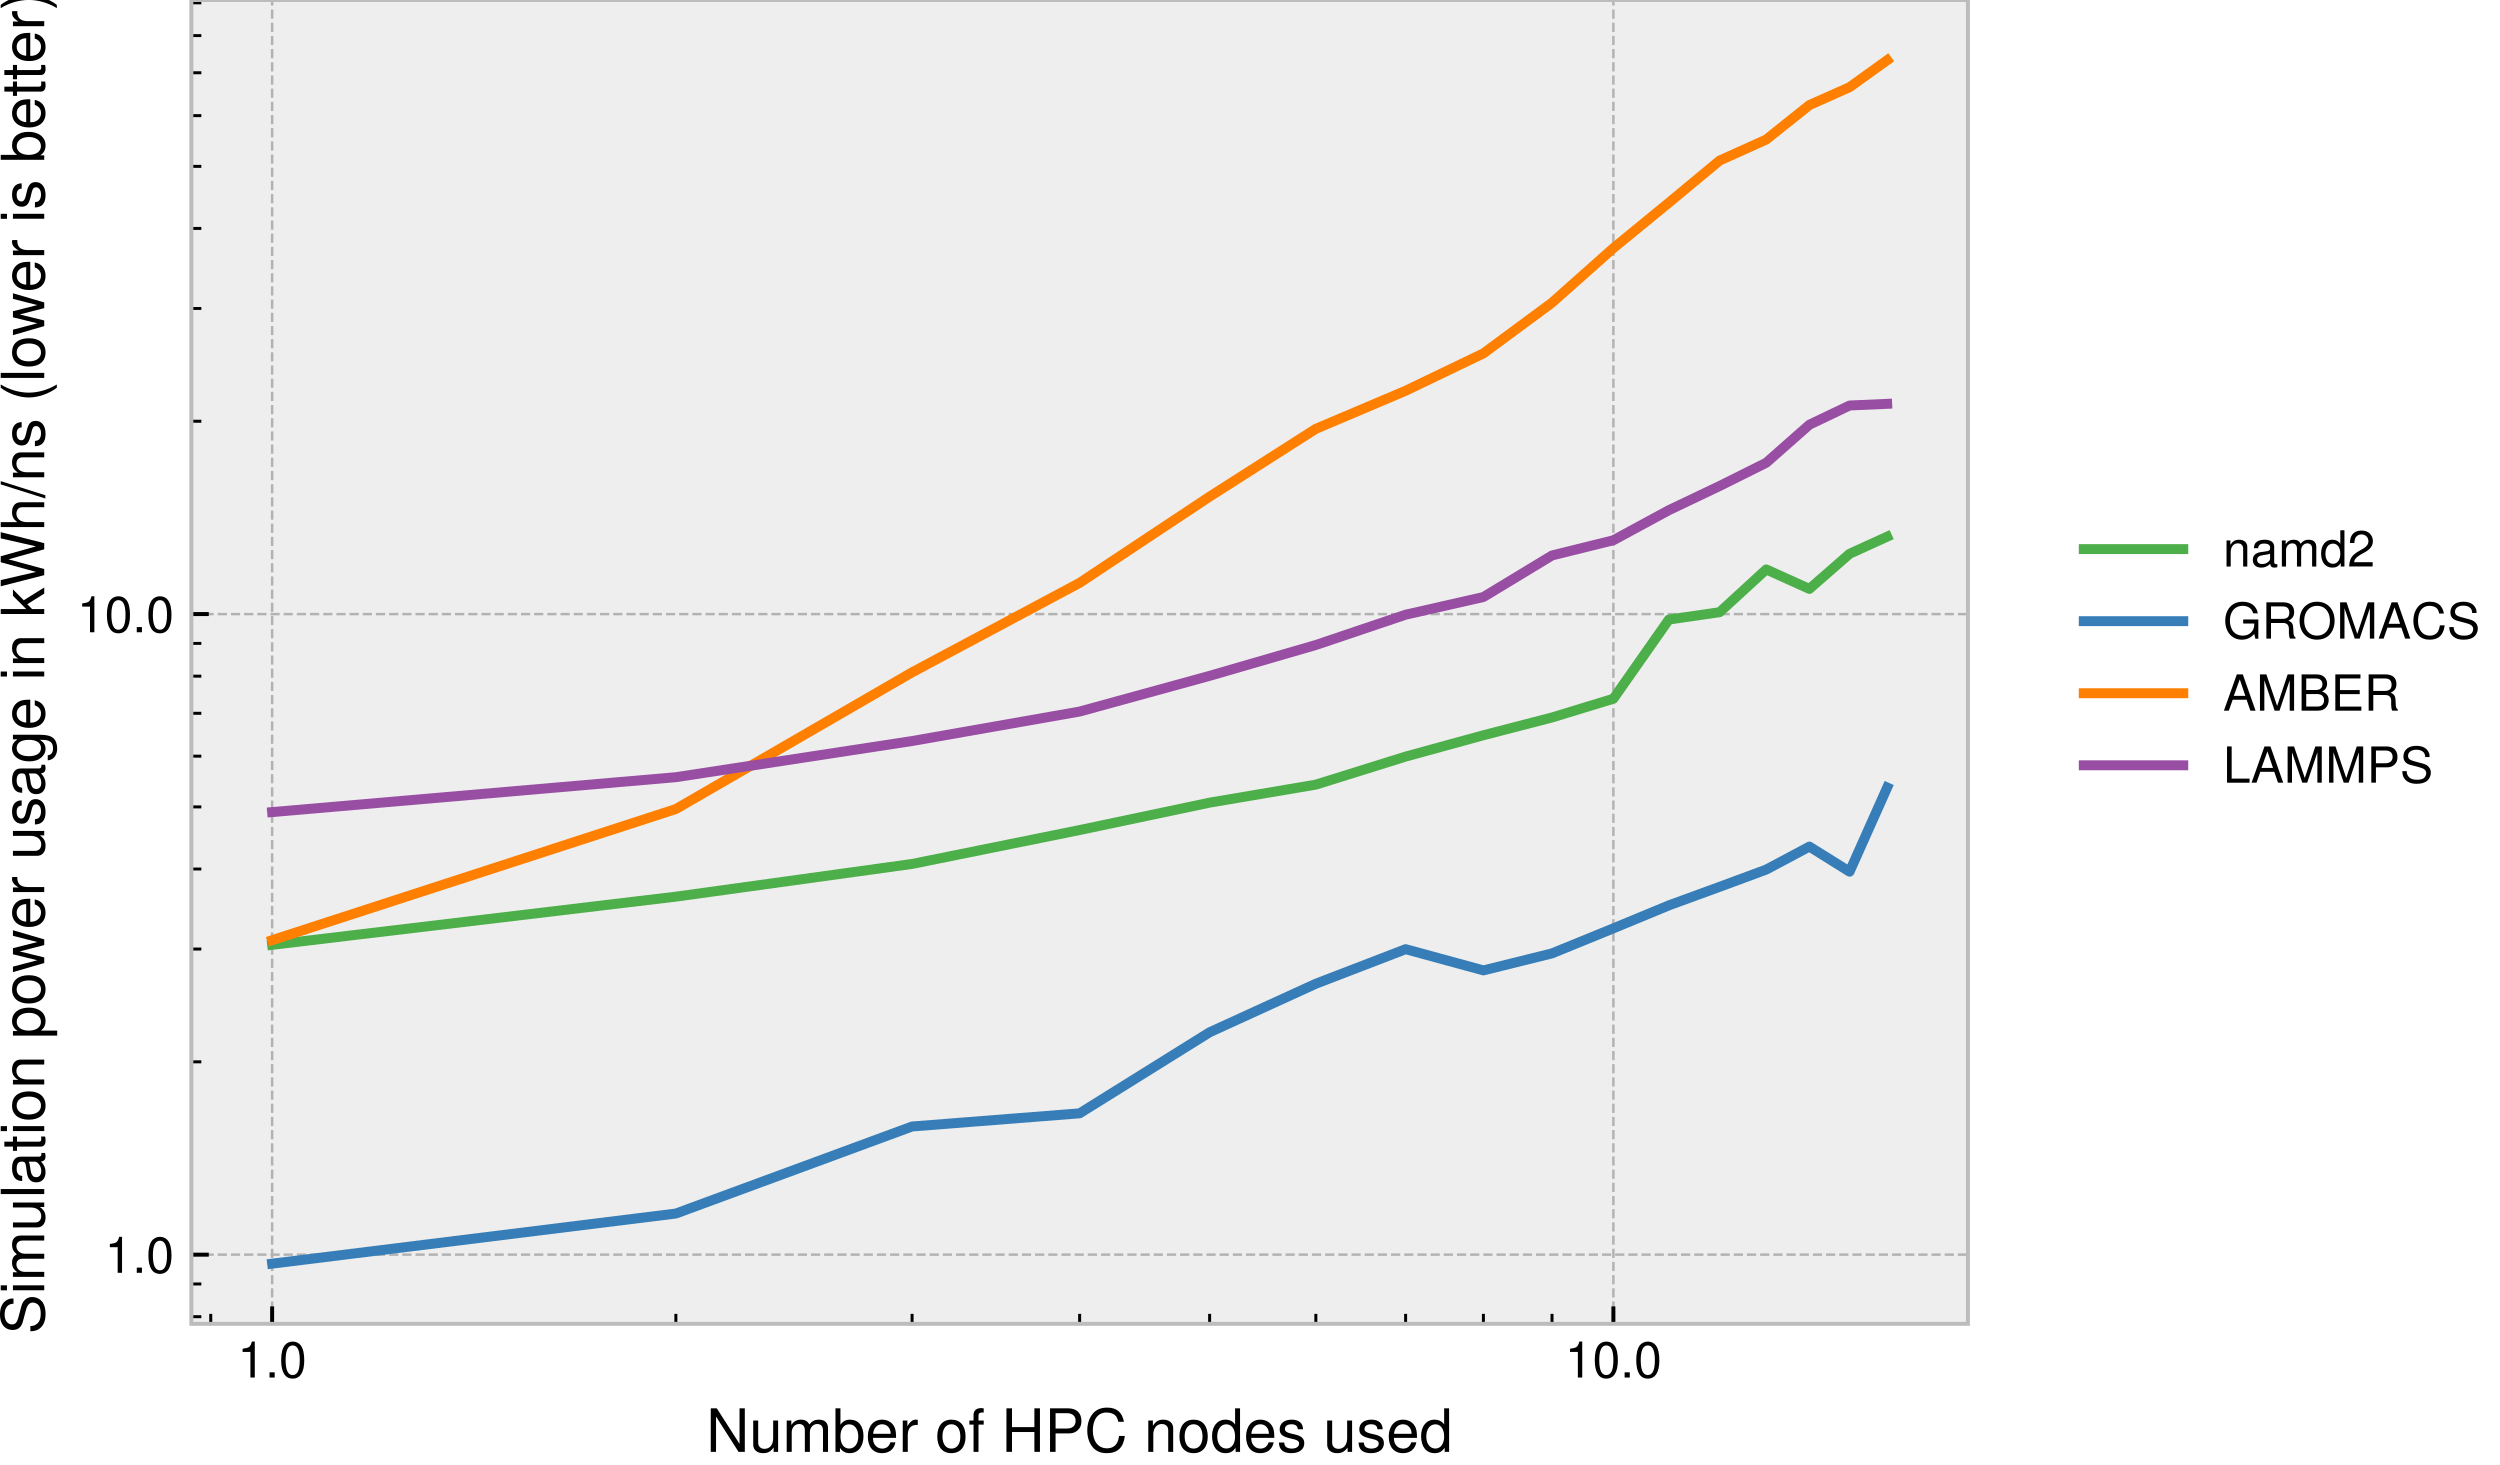 <svg xmlns="http://www.w3.org/2000/svg" xmlns:xlink="http://www.w3.org/1999/xlink" width="502.545" height="294.456"><defs><path id="b" d="M2.59-5.148V0h.879v-7.23H2.89C2.578-6.121 2.379-5.97 1.02-5.79v.642Zm0 0"/><path id="c" d="M1.91-1.04H.871V0h1.04Zm0 0"/><path id="d" d="M2.75-7.23c-.66 0-1.262.3-1.629.789C.661-5.801.43-4.84.43-3.5c0 2.441.8 3.719 2.32 3.719 1.5 0 2.32-1.278 2.32-3.66 0-1.399-.218-2.34-.691-3-.367-.5-.957-.79-1.629-.79m0 .78c.95 0 1.422.97 1.422 2.93C4.172-1.46 3.71-.5 2.73-.5c-.93 0-1.402-1-1.402-2.988 0-1.992.473-2.961 1.422-2.961m0 0"/><path id="T" d="M.7-5.238V0h.84v-2.89c0-1.07.562-1.77 1.42-1.77.661 0 1.08.398 1.08 1.031V0h.831v-3.96c0-.868-.652-1.43-1.66-1.43-.781 0-1.281.3-1.742 1.03v-.878Zm0 0"/><path id="U" d="M5.352-.488c-.09.02-.133.02-.18.02-.293 0-.453-.153-.453-.41v-3.083c0-.93-.68-1.43-1.969-1.43-.77 0-1.379.22-1.738.61-.242.27-.34.57-.364 1.09h.84c.07-.637.453-.93 1.23-.93.762 0 1.173.281 1.173.781v.219c-.012.36-.192.492-.871.582-1.18.148-1.36.187-1.68.32C.73-2.46.422-2 .422-1.32c0 .949.656 1.539 1.719 1.539C2.8.219 3.328 0 3.92-.54c.06.539.317.758.86.758.18 0 .29-.02.57-.09ZM3.89-1.648c0 .277-.082.449-.332.68-.34.308-.75.468-1.239.468-.648 0-1.03-.309-1.03-.84 0-.55.358-.832 1.26-.96.891-.122 1.06-.16 1.34-.29Zm0 0"/><path id="V" d="M.7-5.238V0h.84v-3.29c0-.76.55-1.37 1.23-1.37.62 0 .968.379.968 1.05V0h.84v-3.29c0-.76.55-1.37 1.23-1.37.614 0 .973.39.973 1.05V0h.84v-3.93c0-.941-.543-1.46-1.52-1.46-.703 0-1.12.21-1.613.8-.308-.558-.726-.8-1.41-.8-.7 0-1.168.261-1.61.89v-.738Zm0 0"/><path id="W" d="M4.95-7.29H4.12v2.712c-.351-.531-.91-.813-1.61-.813-1.363 0-2.25 1.09-2.25 2.762C.262-.859 1.122.22 2.54.22c.723 0 1.223-.258 1.672-.91V0h.738ZM2.647-4.61c.903 0 1.473.79 1.473 2.051 0 1.207-.582 2.008-1.46 2.008-.923 0-1.532-.808-1.532-2.027 0-1.223.61-2.031 1.52-2.031m0 0"/><path id="X" d="M5.059-.871h-3.73c.093-.598.41-.98 1.28-1.508l1-.562c.993-.547 1.5-1.29 1.5-2.18 0-.598-.238-1.16-.66-1.55-.418-.38-.937-.56-1.61-.56-.898 0-1.57.32-1.96.942-.25.379-.36.828-.379 1.559h.879c.031-.489.09-.782.21-1.02.231-.441.692-.71 1.22-.71.8 0 1.402.581 1.402 1.358 0 .582-.332 1.082-.961 1.442l-.922.539C.852-2.27.422-1.59.34-.011h4.719Zm0 0"/><path id="Y" d="M7.09-3.852H4.05v.82h2.22v.204c0 1.297-.961 2.238-2.29 2.238-.742 0-1.41-.27-1.84-.738-.48-.524-.769-1.39-.769-2.293 0-1.79 1.02-2.969 2.559-2.969 1.11 0 1.91.57 2.11 1.512h.948C6.73-6.558 5.61-7.41 3.941-7.41c-.89 0-1.613.23-2.18.7-.85.698-1.32 1.831-1.32 3.14C.441-1.328 1.81.219 3.781.219c.989 0 1.77-.36 2.489-1.149l.23.961h.59Zm0 0"/><path id="Z" d="M1.86-3.14h2.402c.828 0 1.199.402 1.199 1.3l-.012.649c0 .453.082.89.211 1.191h1.13v-.23C6.44-.47 6.37-.73 6.351-1.7c-.012-1.198-.204-1.562-.993-1.902.82-.41 1.153-.898 1.153-1.738 0-1.262-.782-1.95-2.223-1.95H.93V0h.93Zm0-.82V-6.47h2.25c.519 0 .82.078 1.05.278.25.21.38.543.38.972 0 .867-.438 1.258-1.43 1.258Zm0 0"/><path id="aa" d="M3.89-7.41C1.8-7.41.38-5.871.38-3.59.379-1.3 1.789.22 3.899.22c.89 0 1.671-.258 2.261-.758.79-.672 1.262-1.8 1.262-2.992 0-2.348-1.39-3.88-3.531-3.88m0 .82c1.579 0 2.598 1.192 2.598 3.04 0 1.76-1.047 2.96-2.59 2.96-1.558 0-2.59-1.2-2.59-3s1.032-3 2.583-3m0 0"/><path id="ab" d="m4.68 0 2.05-6.11V0h.88v-7.29H6.32L4.2-.94 2.04-7.29H.75V0h.879v-6.11L3.699 0Zm0 0"/><path id="ac" d="M4.738-2.191 5.488 0h1.043L3.97-7.29h-1.2L.173 0h.988l.77-2.191ZM4.48-2.97H2.16l1.2-3.32Zm0 0"/><path id="ad" d="M6.621-5.031c-.293-1.598-1.21-2.38-2.812-2.38-.98 0-1.77.31-2.309.911C.84-5.781.48-4.738.48-3.559c0 1.2.372 2.23 1.051 2.938.57.582 1.29.84 2.239.84 1.78 0 2.78-.95 3-2.88h-.961c-.079.5-.18.84-.329 1.13-.3.601-.921.941-1.699.941-1.453 0-2.37-1.16-2.37-2.98 0-1.871.87-3.02 2.288-3.02.59 0 1.14.168 1.442.461.27.25.418.55.53 1.098Zm0 0"/><path id="ae" d="M5.96-5.148c0-.5-.03-.641-.19-.98-.399-.84-1.25-1.282-2.48-1.282C1.69-7.41.7-6.59.7-5.27c0 .891.472 1.45 1.429 1.7l1.812.48c.93.238 1.34.61 1.34 1.18 0 .39-.21.789-.52 1.012-.292.207-.75.308-1.34.308-.8 0-1.331-.191-1.683-.61-.27-.32-.386-.671-.379-1.12H.48c.008.672.141 1.11.43 1.511C1.41-.12 2.25.22 3.36.22c.87 0 1.581-.2 2.05-.547.488-.39.8-1.043.8-1.672 0-.898-.562-1.559-1.55-1.828L2.828-4.32c-.879-.239-1.2-.52-1.2-1.078 0-.743.653-1.23 1.634-1.23 1.16 0 1.808.519 1.816 1.48Zm0 0"/><path id="af" d="M.79 0h3.288c.692 0 1.203-.191 1.594-.61.36-.378.558-.902.558-1.468 0-.883-.402-1.41-1.332-1.774q1.01-.463 1.012-1.59c0-.538-.2-1-.582-1.34-.387-.347-.879-.507-1.578-.507H.79Zm.929-4.148v-2.32h1.8c.52 0 .81.07 1.06.257.26.2.401.5.401.902 0 .399-.14.7-.402.899-.25.191-.539.262-1.058.262Zm0 3.328v-2.508h2.27c.82 0 1.312.469 1.312 1.258 0 .78-.492 1.25-1.313 1.25Zm0 0"/><path id="ag" d="M1.828-3.32h3.973v-.82H1.828V-6.47H5.95v-.82H.9V0h5.23v-.82h-4.3Zm0 0"/><path id="ah" d="M1.73-7.29H.8V0h4.528v-.82H1.73Zm0 0"/><path id="ai" d="M1.84-3.09h2.289c.57 0 1.02-.172 1.41-.52.441-.402.633-.87.633-1.538 0-1.372-.813-2.141-2.25-2.141H.91V0h.93Zm0-.82V-6.47H3.78c.89 0 1.418.48 1.418 1.278 0 .8-.527 1.28-1.418 1.28Zm0 0"/><path id="f" d="M7.754-8.746H6.695v7.148l-4.57-7.148H.91V0H1.97v-7.094L6.492 0h1.262Zm0 0"/><path id="g" d="M5.785 0v-6.29H4.79v3.567c0 1.282-.672 2.121-1.719 2.121-.789 0-1.293-.476-1.293-1.234v-4.453H.781v4.848C.781-.395 1.56.266 2.785.266c.922 0 1.512-.313 2.098-1.141V0Zm0 0"/><path id="h" d="M.84-6.29V0h1.008v-3.95c0-.91.66-1.644 1.476-1.644.742 0 1.164.457 1.164 1.262V0h1.008v-3.95c0-.91.66-1.644 1.477-1.644.73 0 1.164.469 1.164 1.262V0h1.008v-4.715c0-1.129-.649-1.754-1.825-1.754-.84 0-1.343.254-1.933.961-.371-.672-.875-.96-1.692-.96-.84 0-1.402.312-1.93 1.07v-.891Zm0 0"/><path id="i" d="M.648-8.746V0h.899v-.805c.48.735 1.117 1.07 1.992 1.07 1.656 0 2.738-1.343 2.738-3.433 0-2.039-1.02-3.3-2.687-3.3-.867 0-1.477.323-1.945 1.03v-3.308Zm2.747 3.215c1.117 0 1.835.972 1.835 2.472 0 1.426-.742 2.399-1.835 2.399-1.067 0-1.75-.961-1.75-2.438 0-1.472.683-2.433 1.75-2.433m0 0"/><path id="j" d="M6.156-2.809c0-.96-.07-1.535-.254-2.003C5.496-5.844 4.535-6.47 3.36-6.47 1.61-6.469.48-5.137.48-3.059.48-.984 1.56.266 3.336.266c1.441 0 2.437-.805 2.687-2.172H5.016c-.278.828-.84 1.258-1.645 1.258-.637 0-1.176-.29-1.512-.817-.238-.36-.324-.719-.336-1.344Zm-4.61-.816c.087-1.164.794-1.918 1.802-1.918 1.02 0 1.726.79 1.726 1.918Zm0 0"/><path id="k" d="M.828-6.29V0h1.008v-3.266c.012-1.511.637-2.183 2.016-2.144v-1.024a2.6 2.6 0 0 0-.383-.035c-.649 0-1.14.383-1.715 1.32v-1.14Zm0 0"/><path id="m" d="M3.266-6.469C1.488-6.469.434-5.207.434-3.098.434-.973 1.488.266 3.277.266c1.774 0 2.844-1.25 2.844-3.313 0-2.183-1.031-3.422-2.855-3.422m.011.926c1.125 0 1.797.922 1.797 2.484 0 1.489-.695 2.41-1.797 2.41-1.117 0-1.8-.921-1.8-2.449 0-1.523.683-2.445 1.8-2.445m0 0"/><path id="n" d="M3.098-6.29H2.05v-.983c0-.418.23-.633.695-.633.086 0 .121 0 .352.011v-.828a2.3 2.3 0 0 0-.567-.062c-.922 0-1.476.527-1.476 1.43v1.066h-.84v.816h.84V0h.996v-5.473h1.047Zm0 0"/><path id="o" d="M6.613-3.984V0h1.114v-8.746H6.613v3.777h-4.5v-3.777H.996V0h1.117v-3.984Zm0 0"/><path id="p" d="M2.207-3.707h2.75c.684 0 1.223-.203 1.691-.625.528-.48.754-1.043.754-1.848 0-1.644-.968-2.566-2.699-2.566h-3.61V0h1.114Zm0-.984v-3.075h2.328c1.07 0 1.703.579 1.703 1.54 0 .956-.633 1.535-1.703 1.535Zm0 0"/><path id="q" d="M7.945-6.035C7.598-7.957 6.492-8.891 4.57-8.891c-1.175 0-2.12.371-2.77 1.09C1.009-6.937.575-5.687.575-4.273c0 1.441.446 2.675 1.262 3.53C2.52-.046 3.383.267 4.523.267 6.66.266 7.86-.875 8.125-3.191H6.973c-.098.597-.215 1.007-.399 1.355-.36.719-1.101 1.129-2.039 1.129-1.738 0-2.844-1.395-2.844-3.578 0-2.242 1.043-3.621 2.75-3.621.707 0 1.368.203 1.727.55.324.301.504.66.637 1.32Zm0 0"/><path id="r" d="M.84-6.29V0h1.008v-3.469c0-1.285.672-2.125 1.703-2.125.793 0 1.297.48 1.297 1.239V0h.996v-4.754c0-1.043-.782-1.715-1.992-1.715-.938 0-1.536.36-2.086 1.239v-1.06Zm0 0"/><path id="s" d="M5.941-8.746h-.996v3.25c-.422-.637-1.093-.973-1.933-.973-1.633 0-2.7 1.309-2.7 3.313C.313-1.031 1.345.266 3.048.266c.863 0 1.465-.313 2.004-1.094V0h.89ZM3.18-5.531c1.082 0 1.765.945 1.765 2.46 0 1.45-.699 2.41-1.754 2.41-1.101 0-1.836-.972-1.836-2.437 0-1.46.735-2.433 1.825-2.433m0 0"/><path id="t" d="M5.258-4.535C5.242-5.773 4.43-6.47 2.977-6.47c-1.465 0-2.414.758-2.414 1.922 0 .984.503 1.45 1.992 1.813l.937.226c.696.168.973.418.973.863 0 .602-.59.997-1.465.997-.54 0-.996-.157-1.246-.418-.156-.18-.23-.364-.29-.805H.407C.457-.421 1.273.266 2.914.266c1.586 0 2.594-.77 2.594-1.98 0-.938-.528-1.454-1.778-1.755l-.957-.226c-.816-.192-1.164-.457-1.164-.903 0-.586.516-.945 1.332-.945.801 0 1.235.348 1.258 1.008Zm0 0"/><path id="w" d="M-6.18-7.152c-.601 0-.77.035-1.175.226-1.008.48-1.536 1.5-1.536 2.977 0 1.922.985 3.11 2.567 3.11 1.066 0 1.738-.563 2.039-1.716l.578-2.172c.285-1.117.73-1.609 1.414-1.609.469 0 .95.25 1.215.625.25.348.371.899.371 1.606 0 .96-.23 1.597-.734 2.015-.383.324-.801.469-1.344.457v1.059c.805-.016 1.332-.168 1.812-.52C-.145-1.69.266-2.699.266-4.03c0-1.043-.243-1.899-.66-2.461a2.65 2.65 0 0 0-2.004-.961c-1.082 0-1.875.672-2.2 1.86l-.586 2.198c-.289 1.055-.625 1.438-1.296 1.438-.887 0-1.477-.777-1.477-1.953 0-1.395.625-2.176 1.777-2.188Zm0 0"/><path id="x" d="M-6.29-1.8v.995H0V-1.8Zm-2.456 0v1.007h1.258v-1.008Zm0 0"/><path id="y" d="M-6.29-.84H0v-1.008h-3.95c-.91 0-1.644-.66-1.644-1.476 0-.742.457-1.164 1.262-1.164H0v-1.008h-3.95c-.91 0-1.644-.66-1.644-1.477 0-.73.469-1.164 1.262-1.164H0v-1.008h-4.715c-1.129 0-1.754.649-1.754 1.825 0 .84.254 1.343.961 1.933-.672.371-.96.875-.96 1.692 0 .84.312 1.402 1.07 1.93h-.891Zm0 0"/><path id="z" d="M0-5.785h-6.29v.996h3.567c1.282 0 2.121.672 2.121 1.719 0 .789-.476 1.293-1.234 1.293h-4.453v.996h4.848C-.395-.781.266-1.56.266-2.785c0-.922-.313-1.512-1.141-2.098H0Zm0 0"/><path id="A" d="M-8.746-1.824v1.008H0v-1.008Zm0 0"/><path id="B" d="M-.59-6.422c.027.11.027.156.027.219 0 .348-.18.539-.492.539h-3.699c-1.113 0-1.715.816-1.715 2.363 0 .926.266 1.656.735 2.09.324.285.683.406 1.304.43V-1.79c-.765-.082-1.113-.54-1.113-1.477 0-.91.336-1.402.934-1.402h.265c.434.012.586.227.696 1.043.18 1.418.226 1.633.382 2.016.313.734.868 1.105 1.68 1.105 1.14 0 1.852-.793 1.852-2.062 0-.793-.266-1.43-.914-2.137C0-4.777.266-5.09.266-5.734c0-.22-.028-.352-.11-.688Zm-1.39 1.754c.335 0 .539.098.816.395.371.41.562.902.562 1.488 0 .781-.37 1.238-1.007 1.238-.66 0-.996-.433-1.153-1.512-.14-1.07-.191-1.273-.347-1.609Zm0 0"/><path id="C" d="M-6.29-3.047v1.031h-1.726v.996h1.727v.852h.816v-.852h4.754c.649 0 .985-.433.985-1.21a4.4 4.4 0 0 0-.086-.817h-.828c.035.145.046.274.046.48 0 .43-.117.551-.562.551h-4.309v-1.03Zm0 0"/><path id="D" d="M-6.469-3.266c0 1.778 1.262 2.832 3.371 2.832C-.973-.434.266-1.488.266-3.277c0-1.774-1.25-2.844-3.313-2.844-2.183 0-3.422 1.031-3.422 2.855m.926-.011c0-1.125.922-1.797 2.484-1.797 1.489 0 2.41.695 2.41 1.797 0 1.117-.921 1.8-2.449 1.8-1.523 0-2.445-.683-2.445-1.8m0 0"/><path id="E" d="M-6.29-.84H0v-1.008h-3.469c-1.285 0-2.125-.672-2.125-1.703 0-.793.48-1.297 1.239-1.297H0v-.996h-4.754c-1.043 0-1.715.782-1.715 1.992 0 .938.36 1.536 1.239 2.086h-1.06Zm0 0"/><path id="G" d="M2.605-.648v-1.008H-.66c.648-.528.926-1.117.926-1.934 0-1.629-1.297-2.687-3.301-2.687-2.113 0-3.434 1.035-3.434 2.703 0 .851.383 1.535 1.13 2.004h-.95v.922ZM-5.53-3.406c0-1.106.972-1.824 2.472-1.824 1.426 0 2.399.73 2.399 1.824 0 1.066-.961 1.75-2.438 1.75-1.472 0-2.433-.684-2.433-1.75m0 0"/><path id="H" d="m0-6.648-6.29-1.848v1.129l4.9 1.246-4.9 1.238v1.223l4.9 1.2-4.9 1.284V-.07L0-1.895v-1.128l-4.934-1.211L0-5.508Zm0 0"/><path id="I" d="M-2.809-6.156c-.96 0-1.535.07-2.003.254-1.032.406-1.657 1.367-1.657 2.543 0 1.75 1.332 2.879 3.41 2.879C-.984-.48.266-1.56.266-3.336c0-1.441-.805-2.437-2.172-2.687v1.007c.828.278 1.258.84 1.258 1.645 0 .637-.29 1.176-.817 1.512-.36.238-.719.324-1.344.336Zm-.816 4.61c-1.164-.087-1.918-.794-1.918-1.802 0-1.02.79-1.726 1.918-1.726Zm0 0"/><path id="J" d="M-6.29-.828H0v-1.008h-3.266c-1.511-.012-2.183-.637-2.144-2.016h-1.024a2.6 2.6 0 0 0-.035.383c0 .649.383 1.14 1.32 1.715h-1.14Zm0 0"/><path id="K" d="M-4.535-5.258c-1.238.016-1.934.828-1.934 2.281 0 1.465.758 2.415 1.922 2.415.984 0 1.45-.504 1.813-1.993l.226-.937c.168-.695.418-.973.863-.973.602 0 .997.59.997 1.465 0 .54-.157.996-.418 1.246-.18.156-.364.23-.805.29v1.058C-.421-.457.266-1.273.266-2.914c0-1.586-.77-2.594-1.98-2.594-.938 0-1.454.528-1.755 1.778l-.226.957c-.192.816-.457 1.164-.903 1.164-.586 0-.945-.516-.945-1.332 0-.801.348-1.235 1.008-1.258Zm0 0"/><path id="L" d="M-6.29-4.848h.915C-6.133-4.344-6.469-3.793-6.469-3c0 1.523 1.418 2.578 3.434 2.578 1.055 0 1.824-.25 2.46-.789.552-.469.84-1.07.84-1.719 0-.754-.324-1.293-1.117-1.824h.325c1.668 0 2.293.469 2.293 1.719 0 .851-.336 1.297-1.059 1.39v1.02c1.164-.094 1.898-1.02 1.898-2.387 0-.925-.3-1.691-.804-2.101-.59-.48-1.367-.66-2.832-.66H-6.29Zm.747 1.75c0-1.054.887-1.656 2.484-1.656 1.524 0 2.41.613 2.41 1.656 0 1.035-.898 1.633-2.449 1.633-1.535 0-2.445-.597-2.445-1.633m0 0"/><path id="M" d="M-8.746-1.691v.996H0v-.996h-2.45l-.956-.973L0-4.79v-1.234l-4.117 2.566-2.172-2.184v1.286l2.664 2.664Zm0 0"/><path id="N" d="m0-8.93-8.746-2.218v1.25l7.101 1.605-7.101 1.992v1.2l7.101 1.945-7.101 1.644v1.246L0-2.508V-3.73l-7.187-1.957L0-7.703Zm0 0"/><path id="O" d="M-8.746-.84H0v-.996h-3.469c-1.285 0-2.125-.672-2.125-1.703 0-.336.098-.648.278-.89.214-.286.515-.407.96-.407H0v-.996h-4.754c-1.055 0-1.715.758-1.715 1.98 0 .887.278 1.426 1.043 2.016h-3.32Zm0 0"/><path id="P" d="M-8.746-2.746.227.086v-.648l-8.973-2.844Zm0 0"/><path id="Q" d="M-8.746-2.832c1.57 1.2 3.754 1.957 5.637 1.957 1.898 0 4.07-.758 5.64-1.957v-.66C.816-2.437-1.187-1.848-3.109-1.848c-1.907 0-3.934-.59-5.637-1.644Zm0 0"/><path id="R" d="M-8.746-.648H0v-.899h-.805c.735-.48 1.07-1.117 1.07-1.992 0-1.656-1.343-2.738-3.433-2.738-2.039 0-3.3 1.02-3.3 2.687 0 .867.323 1.477 1.03 1.945h-3.308Zm3.215-2.747c0-1.117.972-1.835 2.472-1.835 1.426 0 2.399.742 2.399 1.835 0 1.067-.961 1.75-2.438 1.75-1.472 0-2.433-.683-2.433-1.75m0 0"/><path id="S" d="M2.531-1.117C.961-2.317-1.21-3.07-3.098-3.07c-1.894 0-4.078.754-5.648 1.953v.66c1.715-1.055 3.73-1.645 5.648-1.645 1.91 0 3.926.59 5.63 1.645Zm0 0"/><clipPath id="a"><path d="M54 0h1v266.113h-1Zm0 0"/></clipPath><clipPath id="e"><path d="M324 0h1v266.113h-1Zm0 0"/></clipPath><clipPath id="u"><path d="M38.469 251h357.12v2H38.47Zm0 0"/></clipPath><clipPath id="v"><path d="M38.469 123h357.12v1H38.47Zm0 0"/></clipPath></defs><path fill="#FFF" d="M0 294.457h502.547V0H0Zm0 0"/><path fill="#EEE" d="M38.469 266.113h357.12V0H38.47Zm0 0"/><g clip-path="url(#a)"><path fill="none" stroke="#B2B2B2" stroke-dasharray="1.85 0.8" stroke-linejoin="round" stroke-miterlimit="10" stroke-width=".5" d="M54.703 266.113V0"/></g><path fill="none" stroke="#000" stroke-linejoin="round" stroke-miterlimit="10" stroke-width=".8" d="M54.703 266.113v-3.5"/><use xlink:href="#b" x="47.748" y="276.909"/><use xlink:href="#c" x="53.308" y="276.909"/><use xlink:href="#d" x="56.088" y="276.909"/><g clip-path="url(#e)"><path fill="none" stroke="#B2B2B2" stroke-dasharray="1.85 0.8" stroke-linejoin="round" stroke-miterlimit="10" stroke-width=".5" d="M324.32 266.113V0"/></g><path fill="none" stroke="#000" stroke-linejoin="round" stroke-miterlimit="10" stroke-width=".8" d="M324.32 266.113v-3.5"/><use xlink:href="#b" x="314.587" y="276.909"/><use xlink:href="#d" x="320.147" y="276.909"/><use xlink:href="#c" x="325.707" y="276.909"/><use xlink:href="#d" x="328.487" y="276.909"/><path fill="none" stroke="#000" stroke-linejoin="round" stroke-miterlimit="10" stroke-width=".6" d="M42.363 266.113v-2M135.863 266.113v-2M183.344 266.113v-2M217.027 266.113v-2M243.156 266.113v-2M264.508 266.113v-2M282.555 266.113v-2M298.191 266.113v-2M311.984 266.113v-2"/><use xlink:href="#f" x="141.966" y="291.846"/><use xlink:href="#g" x="150.63" y="291.846"/><use xlink:href="#h" x="157.302" y="291.846"/><use xlink:href="#i" x="167.298" y="291.846"/><use xlink:href="#j" x="173.97" y="291.846"/><use xlink:href="#k" x="180.642" y="291.846"/><use xlink:href="#l" x="184.638" y="291.846"/><use xlink:href="#m" x="187.974" y="291.846"/><use xlink:href="#n" x="194.646" y="291.846"/><use xlink:href="#l" x="197.982" y="291.846"/><use xlink:href="#o" x="201.318" y="291.846"/><use xlink:href="#p" x="209.982" y="291.846"/><use xlink:href="#q" x="217.986" y="291.846"/><use xlink:href="#l" x="226.65" y="291.846"/><use xlink:href="#r" x="229.986" y="291.846"/><use xlink:href="#m" x="236.658" y="291.846"/><use xlink:href="#s" x="243.33" y="291.846"/><use xlink:href="#j" x="250.002" y="291.846"/><use xlink:href="#t" x="256.674" y="291.846"/><use xlink:href="#l" x="262.674" y="291.846"/><use xlink:href="#g" x="266.01" y="291.846"/><use xlink:href="#t" x="272.682" y="291.846"/><use xlink:href="#j" x="278.682" y="291.846"/><use xlink:href="#s" x="285.354" y="291.846"/><g clip-path="url(#u)"><path fill="none" stroke="#B2B2B2" stroke-dasharray="1.85 0.8" stroke-linejoin="round" stroke-miterlimit="10" stroke-width=".5" d="M38.469 252.207h357.12"/></g><path fill="none" stroke="#000" stroke-linejoin="round" stroke-miterlimit="10" stroke-width=".8" d="M38.469 252.207h3.5"/><use xlink:href="#b" x="21.063" y="255.854"/><use xlink:href="#c" x="26.622" y="255.854"/><use xlink:href="#d" x="29.402" y="255.854"/><g clip-path="url(#v)"><path fill="none" stroke="#B2B2B2" stroke-dasharray="1.85 0.8" stroke-linejoin="round" stroke-miterlimit="10" stroke-width=".5" d="M38.469 123.441h357.12"/></g><path fill="none" stroke="#000" stroke-linejoin="round" stroke-miterlimit="10" stroke-width=".8" d="M38.469 123.441h3.5"/><use xlink:href="#b" x="15.5" y="127.091"/><use xlink:href="#d" x="21.06" y="127.091"/><use xlink:href="#c" x="26.62" y="127.091"/><use xlink:href="#d" x="29.4" y="127.091"/><path fill="none" stroke="#000" stroke-linejoin="round" stroke-miterlimit="10" stroke-width=".6" d="M38.469 264.684h2M38.469 258.098h2M38.469 213.445h2M38.469 190.77h2M38.469 174.684h2M38.469 162.203h2M38.469 152.008h2M38.469 143.387h2M38.469 135.922h2M38.469 129.336h2M38.469 84.68h2M38.469 62.008h2M38.469 45.918h2M38.469 33.441h2M38.469 23.246h2M38.469 14.625h2M38.469 7.156h2M38.469.57h2"/><use xlink:href="#w" x="8.891" y="268.181"/><use xlink:href="#x" x="8.891" y="260.177"/><use xlink:href="#y" x="8.891" y="257.513"/><use xlink:href="#z" x="8.891" y="247.517"/><use xlink:href="#A" x="8.891" y="240.845"/><use xlink:href="#B" x="8.891" y="238.181"/><use xlink:href="#C" x="8.891" y="231.509"/><use xlink:href="#x" x="8.891" y="228.173"/><use xlink:href="#D" x="8.891" y="225.509"/><use xlink:href="#E" x="8.891" y="218.837"/><use xlink:href="#F" x="8.891" y="212.165"/><use xlink:href="#G" x="8.891" y="208.829"/><use xlink:href="#D" x="8.891" y="202.157"/><use xlink:href="#H" x="8.891" y="195.485"/><use xlink:href="#I" x="8.891" y="186.821"/><use xlink:href="#J" x="8.891" y="180.149"/><use xlink:href="#F" x="8.891" y="176.153"/><use xlink:href="#z" x="8.891" y="172.817"/><use xlink:href="#K" x="8.891" y="166.145"/><use xlink:href="#B" x="8.891" y="160.145"/><use xlink:href="#L" x="8.891" y="153.473"/><use xlink:href="#I" x="8.891" y="146.801"/><use xlink:href="#F" x="8.891" y="140.129"/><use xlink:href="#x" x="8.891" y="136.793"/><use xlink:href="#E" x="8.891" y="134.129"/><use xlink:href="#F" x="8.891" y="127.457"/><use xlink:href="#M" x="8.891" y="124.121"/><use xlink:href="#N" x="8.891" y="118.121"/><use xlink:href="#O" x="8.891" y="106.793"/><use xlink:href="#P" x="8.891" y="100.121"/><use xlink:href="#E" x="8.891" y="96.785"/><use xlink:href="#K" x="8.891" y="90.113"/><use xlink:href="#F" x="8.891" y="84.113"/><use xlink:href="#Q" x="8.891" y="80.777"/><use xlink:href="#A" x="8.891" y="76.781"/><use xlink:href="#D" x="8.891" y="74.117"/><use xlink:href="#H" x="8.891" y="67.445"/><use xlink:href="#I" x="8.891" y="58.781"/><use xlink:href="#J" x="8.891" y="52.109"/><use xlink:href="#F" x="8.891" y="48.113"/><use xlink:href="#x" x="8.891" y="44.777"/><use xlink:href="#K" x="8.891" y="42.113"/><use xlink:href="#F" x="8.891" y="36.113"/><use xlink:href="#R" x="8.891" y="32.777"/><use xlink:href="#I" x="8.891" y="26.105"/><use xlink:href="#C" x="8.891" y="19.433"/><use xlink:href="#C" x="8.891" y="16.097"/><use xlink:href="#I" x="8.891" y="12.761"/><use xlink:href="#J" x="8.891" y="6.089"/><use xlink:href="#S" x="8.891" y="2.093"/><path fill="none" stroke="#4DAF4A" stroke-linecap="square" stroke-linejoin="round" stroke-miterlimit="10" stroke-width="2" d="m54.703 189.93 81.16-9.688 47.48-6.574 33.684-6.816 26.13-5.508 21.35-3.621 18.048-5.637 15.636-4.29 13.793-3.573 12.336-3.766 11.16-15.918 10.192-1.476 9.371-8.598 8.676 3.914 8.082-7.059 7.554-3.441"/><path fill="none" stroke="#377EB8" stroke-linecap="square" stroke-linejoin="round" stroke-miterlimit="10" stroke-width="2" d="m54.703 254.016 81.16-10.075 47.48-17.496 33.684-2.648 26.13-16.293 21.35-9.758 18.048-6.945 15.636 4.265 13.793-3.421 12.336-5.036 11.16-4.617 10.192-3.726 9.371-3.465 8.676-4.621 8.082 5.043 7.554-16.914"/><path fill="none" stroke="#FF7F00" stroke-linecap="square" stroke-linejoin="round" stroke-miterlimit="10" stroke-width="2" d="m54.703 188.992 81.16-26.363 47.48-27.477 33.684-17.992 26.13-17.332 21.35-13.629 18.048-7.648 15.636-7.516 13.793-10.191 12.336-10.969 11.16-9.14 10.192-8.458 9.371-4.222 8.676-6.934 8.082-3.598 7.554-5.425"/><path fill="none" stroke="#984EA3" stroke-linecap="square" stroke-linejoin="round" stroke-miterlimit="10" stroke-width="2" d="m54.703 163.242 81.16-7.015 47.48-7.27 33.684-5.926 26.13-7.176 21.35-6.199 18.048-6.093 15.636-3.551 13.793-8.356 12.336-3.058 11.16-6.047 10.192-4.856 9.371-4.672 8.676-7.652 8.082-3.86 7.554-.335"/><path fill="none" stroke="#BCBCBC" stroke-linecap="square" stroke-miterlimit="10" stroke-width=".8" d="M38.469 266.113V0M395.59 266.113V0M38.469 266.113h357.12M38.469 0h357.12"/><path fill="none" stroke="#4DAF4A" stroke-linecap="square" stroke-linejoin="round" stroke-miterlimit="10" stroke-width="2" d="M418.875 110.383h20"/><use xlink:href="#T" x="446.874" y="113.884"/><use xlink:href="#U" x="452.434" y="113.884"/><use xlink:href="#V" x="457.994" y="113.884"/><use xlink:href="#W" x="466.324" y="113.884"/><use xlink:href="#X" x="471.884" y="113.884"/><path fill="none" stroke="#377EB8" stroke-linecap="square" stroke-linejoin="round" stroke-miterlimit="10" stroke-width="2" d="M418.875 124.867h20"/><use xlink:href="#Y" x="446.874" y="128.369"/><use xlink:href="#Z" x="454.654" y="128.369"/><use xlink:href="#aa" x="461.874" y="128.369"/><use xlink:href="#ab" x="469.654" y="128.369"/><use xlink:href="#ac" x="477.984" y="128.369"/><use xlink:href="#ad" x="484.654" y="128.369"/><use xlink:href="#ae" x="491.874" y="128.369"/><path fill="none" stroke="#FF7F00" stroke-linecap="square" stroke-linejoin="round" stroke-miterlimit="10" stroke-width="2" d="M418.875 139.352h20"/><use xlink:href="#ac" x="446.874" y="142.853"/><use xlink:href="#ab" x="453.544" y="142.853"/><use xlink:href="#af" x="461.874" y="142.853"/><use xlink:href="#ag" x="468.544" y="142.853"/><use xlink:href="#Z" x="475.214" y="142.853"/><path fill="none" stroke="#984EA3" stroke-linecap="square" stroke-linejoin="round" stroke-miterlimit="10" stroke-width="2" d="M418.875 153.836h20"/><use xlink:href="#ah" x="446.874" y="157.337"/><use xlink:href="#ac" x="452.434" y="157.337"/><use xlink:href="#ab" x="459.104" y="157.337"/><use xlink:href="#ab" x="467.434" y="157.337"/><use xlink:href="#ai" x="475.764" y="157.337"/><use xlink:href="#ae" x="482.434" y="157.337"/></svg>